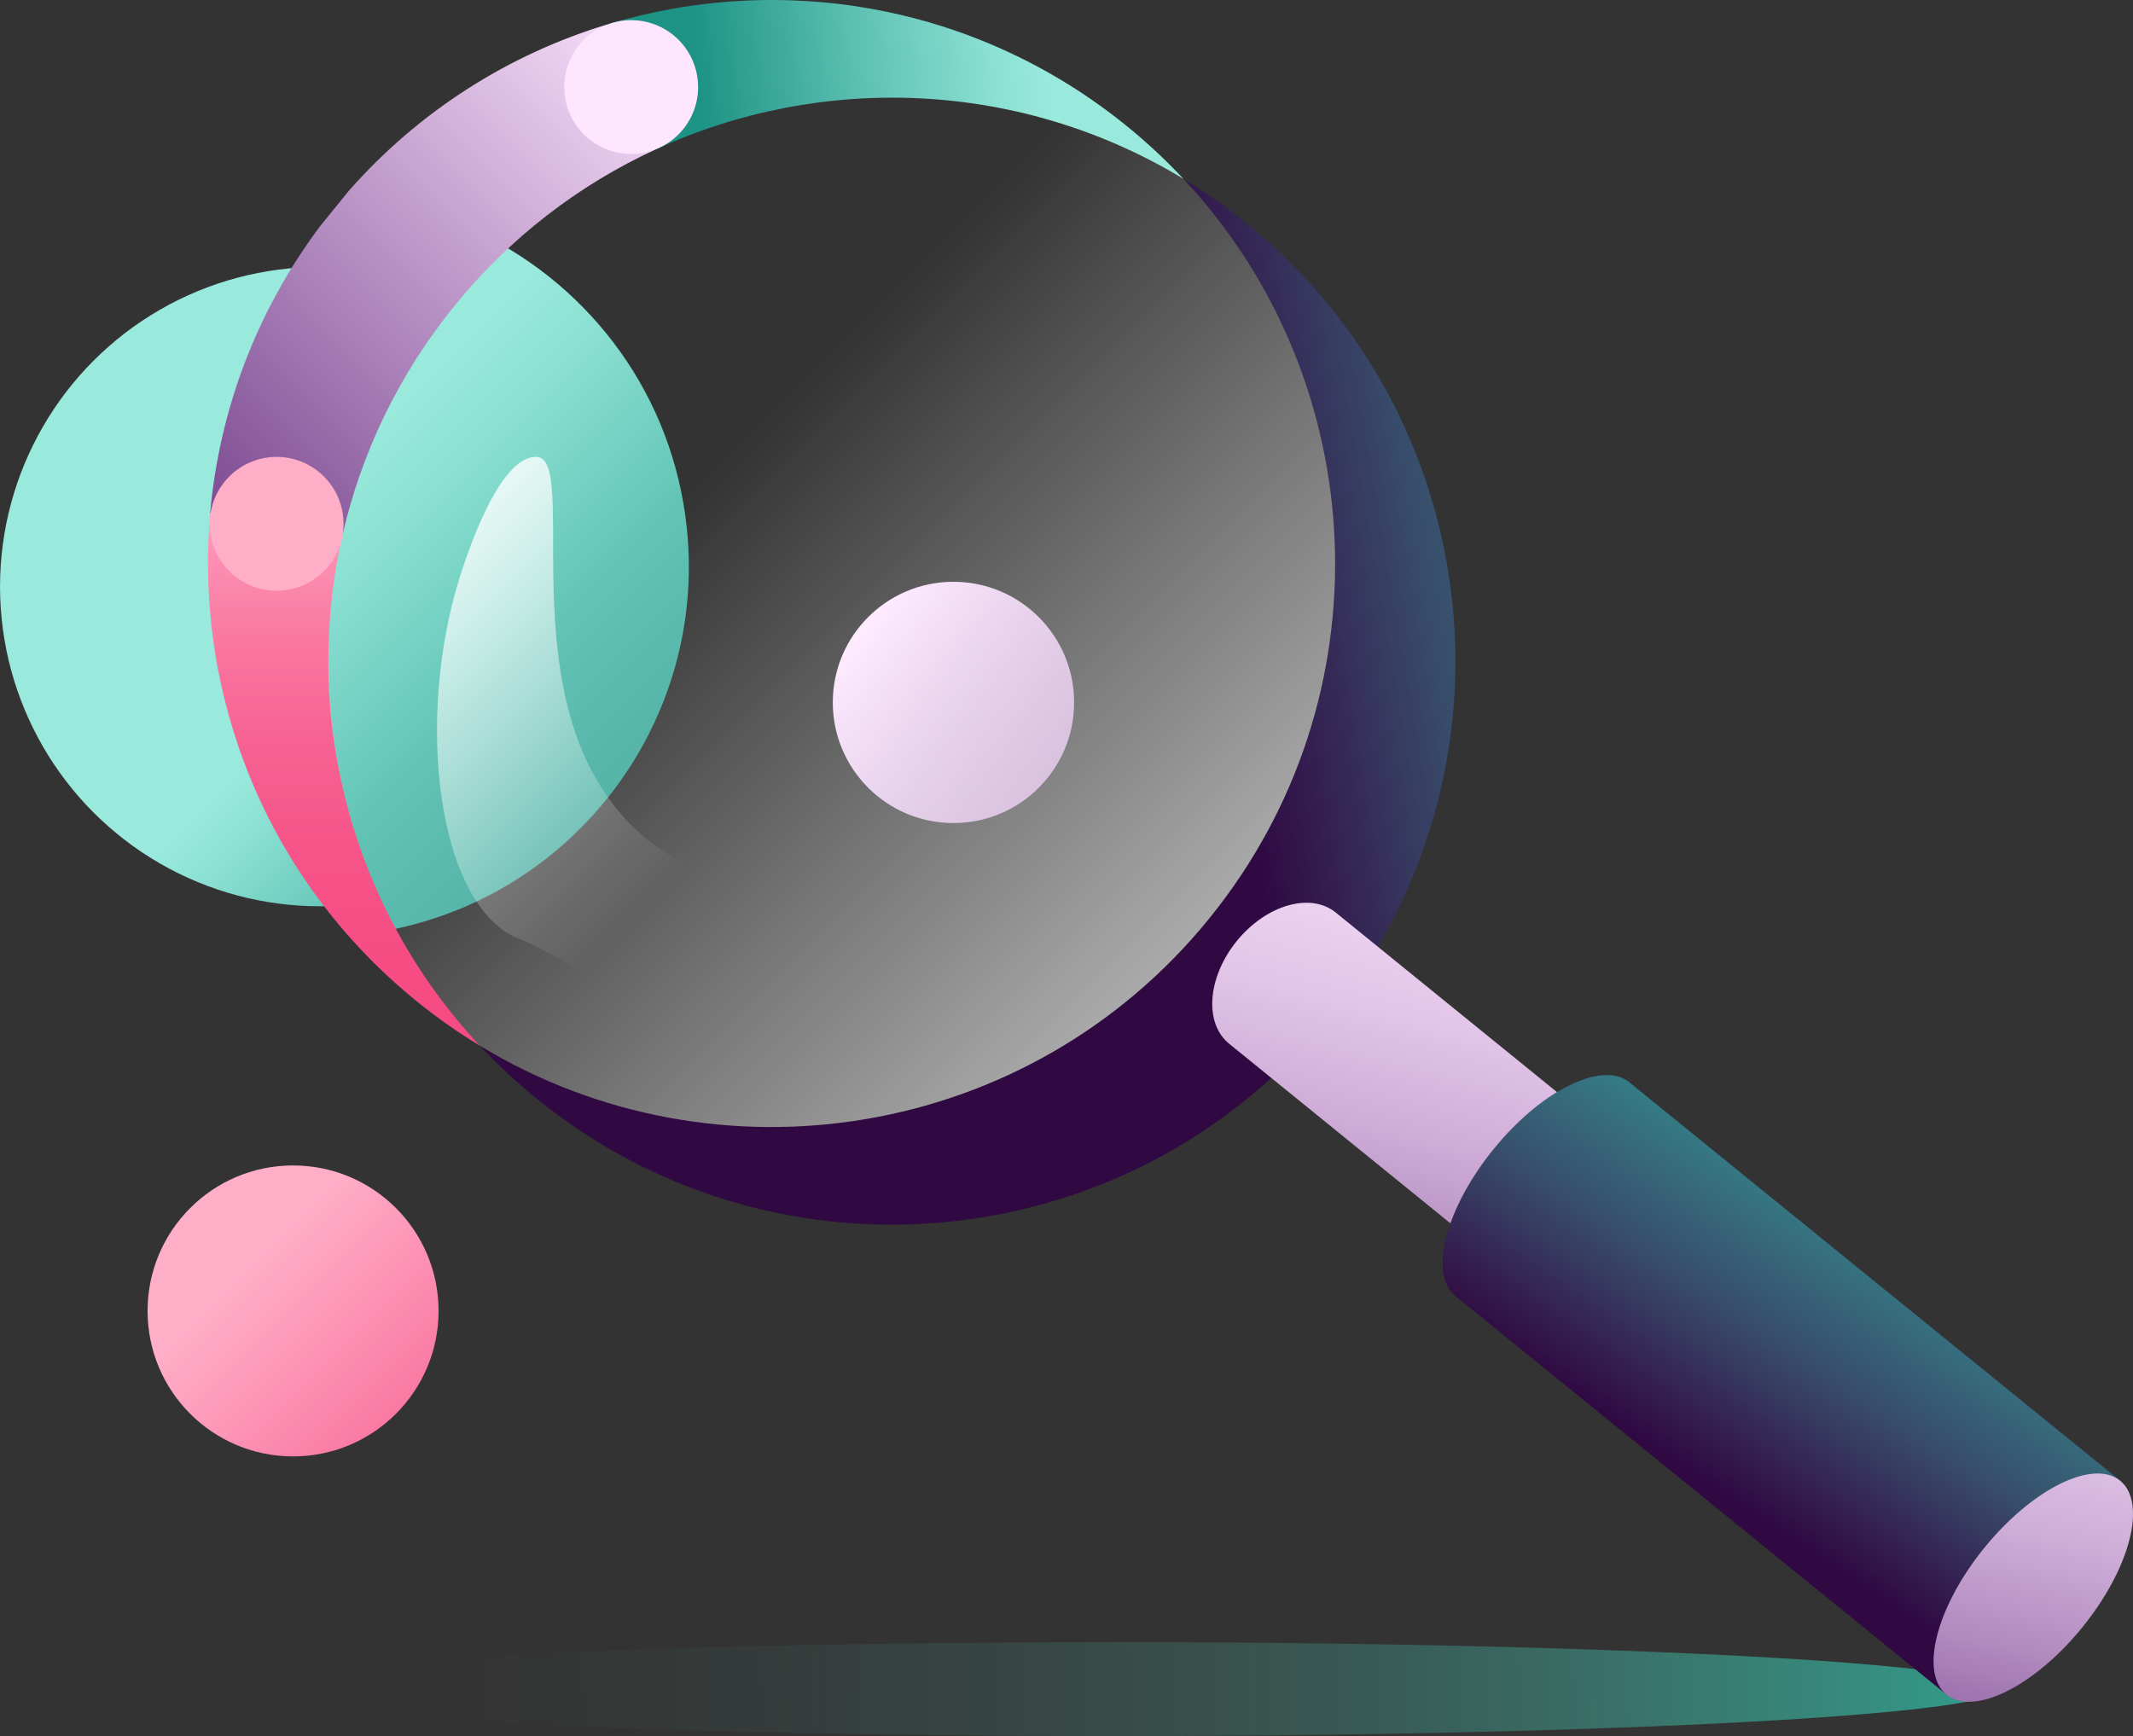 <?xml version="1.0" encoding="UTF-8"?>
<svg id="Layer_2" data-name="Layer 2" xmlns="http://www.w3.org/2000/svg" xmlns:xlink="http://www.w3.org/1999/xlink" viewBox="0 0 689.46 561.25">
  <rect x="0" y="0" width="689.46" height="561.25" fill="#333333" stroke="none"/>
  <defs>
    <style>
      .cls-1 {
        fill: url(#linear-gradient);
      }

      .cls-1, .cls-2, .cls-3, .cls-4, .cls-5, .cls-6, .cls-7, .cls-8, .cls-9, .cls-10, .cls-11, .cls-12, .cls-13, .cls-14, .cls-15, .cls-16, .cls-17 {
        stroke-width: 0px;
      }

      .cls-2 {
        fill: url(#linear-gradient-11);
      }

      .cls-3 {
        fill: url(#linear-gradient-12);
      }

      .cls-4 {
        fill: url(#linear-gradient-13);
      }

      .cls-5 {
        fill: url(#linear-gradient-10);
      }

      .cls-6 {
        fill: url(#linear-gradient-14);
      }

      .cls-7 {
        fill: url(#linear-gradient-4);
      }

      .cls-8 {
        fill: url(#linear-gradient-2);
      }

      .cls-9 {
        fill: url(#linear-gradient-3);
      }

      .cls-10 {
        fill: url(#linear-gradient-8);
      }

      .cls-11 {
        fill: url(#linear-gradient-9);
      }

      .cls-12 {
        fill: url(#linear-gradient-7);
      }

      .cls-13 {
        fill: url(#linear-gradient-5);
      }

      .cls-14 {
        fill: url(#linear-gradient-6);
      }

      .cls-15 {
        fill: #300942;
      }

      .cls-16 {
        fill: #ffaec8;
      }

      .cls-17 {
        fill: #fee6ff;
      }
    </style>
    <linearGradient id="linear-gradient" x1="220.06" y1="306.35" x2="91.44" y2="177.73" gradientUnits="userSpaceOnUse">
      <stop offset=".15" stop-color="#1c9385"/>
      <stop offset=".21" stop-color="#2a9c8e"/>
      <stop offset=".48" stop-color="#65c6b8"/>
      <stop offset=".68" stop-color="#8ae0d2"/>
      <stop offset=".78" stop-color="#99eadc"/>
    </linearGradient>
    <linearGradient id="linear-gradient-2" x1="262.05" y1="304.82" x2="64.85" y2="107.62" xlink:href="#linear-gradient"/>
    <linearGradient id="linear-gradient-3" x1="170.26" y1="499.33" x2="80.32" y2="409.39" gradientUnits="userSpaceOnUse">
      <stop offset="0" stop-color="#f54a82"/>
      <stop offset="1" stop-color="#ffaec8"/>
    </linearGradient>
    <linearGradient id="linear-gradient-4" x1="432.73" y1="324.79" x2="278.93" y2="204.12" gradientUnits="userSpaceOnUse">
      <stop offset="0" stop-color="#5f2779"/>
      <stop offset="1" stop-color="#fee6ff"/>
    </linearGradient>
    <linearGradient id="linear-gradient-5" x1="-1263.92" y1="3362.49" x2="-1596.71" y2="3380.33" gradientTransform="translate(4861.82 2582.43) rotate(-.67) scale(2.84 -.62) skewX(-3)" gradientUnits="userSpaceOnUse">
      <stop offset="0" stop-color="#22cdae"/>
      <stop offset="0" stop-color="#22cdae" stop-opacity=".99"/>
      <stop offset=".08" stop-color="#2ecdb2" stop-opacity=".76"/>
      <stop offset=".16" stop-color="#39ceb5" stop-opacity=".56"/>
      <stop offset=".24" stop-color="#43cfb9" stop-opacity=".39"/>
      <stop offset=".32" stop-color="#4ad0bb" stop-opacity=".25"/>
      <stop offset=".42" stop-color="#50d0bd" stop-opacity=".14"/>
      <stop offset=".52" stop-color="#54d0be" stop-opacity=".06"/>
      <stop offset=".63" stop-color="#57d0bf" stop-opacity="0"/>
      <stop offset=".79" stop-color="#58d1c0" stop-opacity="0"/>
    </linearGradient>
    <linearGradient id="linear-gradient-6" x1="655.06" y1="173.39" x2="268.93" y2="239.62" gradientUnits="userSpaceOnUse">
      <stop offset="0" stop-color="#22cdae"/>
      <stop offset=".07" stop-color="#24cdae" stop-opacity=".95"/>
      <stop offset=".18" stop-color="#2bcdb1" stop-opacity=".83"/>
      <stop offset=".32" stop-color="#36ceb4" stop-opacity=".62"/>
      <stop offset=".5" stop-color="#46cfba" stop-opacity=".33"/>
      <stop offset=".67" stop-color="#58d1c0" stop-opacity="0"/>
    </linearGradient>
    <linearGradient id="linear-gradient-7" x1="111.16" y1="387.15" x2="111.16" y2="156.88" gradientUnits="userSpaceOnUse">
      <stop offset="0" stop-color="#f54a82"/>
      <stop offset=".31" stop-color="#f54c83"/>
      <stop offset=".49" stop-color="#f65489"/>
      <stop offset=".64" stop-color="#f76293"/>
      <stop offset=".78" stop-color="#f977a1"/>
      <stop offset=".9" stop-color="#fc90b3"/>
      <stop offset="1" stop-color="#ffaec8"/>
    </linearGradient>
    <linearGradient id="linear-gradient-8" x1="425.36" y1="188.85" x2="605.61" y2="188.85" gradientTransform="translate(-243.06 -103.33) rotate(-5.93)" xlink:href="#linear-gradient"/>
    <linearGradient id="linear-gradient-9" x1="29.39" y1="199.32" x2="220.13" y2="8.57" xlink:href="#linear-gradient-4"/>
    <linearGradient id="linear-gradient-10" x1="414.26" y1="477.81" x2="482.99" y2="204.11" gradientUnits="userSpaceOnUse">
      <stop offset="0" stop-color="#5f2779"/>
      <stop offset=".03" stop-color="#683281"/>
      <stop offset=".15" stop-color="#8f61a2"/>
      <stop offset=".28" stop-color="#b18abe"/>
      <stop offset=".41" stop-color="#cdabd6"/>
      <stop offset=".55" stop-color="#e2c5e8"/>
      <stop offset=".69" stop-color="#f1d7f4"/>
      <stop offset=".83" stop-color="#fbe2fc"/>
      <stop offset="1" stop-color="#fee6ff"/>
    </linearGradient>
    <linearGradient id="linear-gradient-11" x1="71.51" y1=".64" x2="489.59" y2="418.71" gradientUnits="userSpaceOnUse">
      <stop offset=".37" stop-color="#fff" stop-opacity="0"/>
      <stop offset="1" stop-color="#fff"/>
    </linearGradient>
    <linearGradient id="linear-gradient-12" x1="655.71" y1="317.8" x2="496.25" y2="555.66" xlink:href="#linear-gradient-6"/>
    <linearGradient id="linear-gradient-13" x1="636.29" y1="607.41" x2="695.2" y2="342.3" gradientTransform="translate(641.49 -320.5) rotate(50.93)" xlink:href="#linear-gradient-10"/>
    <linearGradient id="linear-gradient-14" x1="289.72" y1="345.53" x2="108.74" y2="164.55" xlink:href="#linear-gradient-11"/>
  </defs>
  <g id="Layer_1-2" data-name="Layer 1">
    <g>
      <circle class="cls-1" cx="103.35" cy="189.64" r="103.34"/>
      <path class="cls-8" d="M222.01,170.77c-4.43-42.64-30.73-77.72-66.59-95.25-.7.84-1.4,1.69-2.1,2.54-20.97,25.83-34.83,55.12-41.82,85.5-10.58,45.94-5.45,94.37,14.52,137.08,60.16-11.76,102.45-67.73,95.99-129.87Z"/>
      <circle class="cls-9" cx="94.73" cy="423.8" r="47.03"/>
      <circle class="cls-7" cx="308.19" cy="227.08" r="39"/>
      <ellipse class="cls-13" cx="359.57" cy="546.06" rx="286.74" ry="15.19"/>
      <path class="cls-15" d="M390.82,296.98c-58.05,71.51-159.11,87.54-235.71,41.09,5.65,6.04,11.77,11.76,18.37,17.12,78.11,63.41,192.83,51.48,256.24-26.63,63.41-78.11,51.48-192.83-26.63-256.24-6.6-5.36-13.46-10.17-20.53-14.46,61.21,65.41,66.31,167.61,8.26,239.12Z"/>
      <path class="cls-14" d="M390.82,296.98c-58.05,71.51-159.11,87.54-235.71,41.09,5.65,6.04,11.77,11.76,18.37,17.12,78.11,63.41,192.83,51.48,256.24-26.63,63.41-78.11,51.48-192.83-26.63-256.24-6.6-5.36-13.46-10.17-20.53-14.46,61.21,65.41,66.31,167.61,8.26,239.12Z"/>
      <path class="cls-12" d="M110.76,172.73l-42.82-6.83c-5.18,58.3,17.79,118.04,66.65,157.71,6.6,5.36,13.46,10.17,20.53,14.46-42.13-45.02-57.67-107.46-44.35-165.33Z"/>
      <path class="cls-10" d="M196.15,7.94l15.49,40.5c53.9-24.94,118.2-22.56,170.92,9.41-5.65-6.04-11.77-11.76-18.37-17.12C315.33,1.07,252.14-9.11,196.15,7.94Z"/>
      <path class="cls-11" d="M110.76,172.73c6.04-26.22,18-51.49,36.09-73.79,18.1-22.3,40.38-39.2,64.79-50.5l-15.49-40.5c-31.31,9.54-60.37,27.59-83.42,53.77l-9.33,11.5c-20.88,27.94-32.58,60.09-35.47,92.69l42.82,6.83Z"/>
      <circle class="cls-16" cx="89.41" cy="169.34" r="21.63"/>
      <circle class="cls-17" cx="204.02" cy="28.15" r="21.63"/>
      <path class="cls-5" d="M431.74,295c-8.15-6.62-22.47-2.48-31.98,9.23-9.51,11.72-10.61,26.58-2.46,33.19l74.87,60.78,34.44-42.43-74.87-60.78Z"/>
      <path class="cls-15" d="M526.64,349.86s0,0,0,0h0s-.73-.59-.73-.59l-.03.04c-9.08-6-28.08,3.71-43.15,22.28-15.07,18.57-20.67,39.16-12.93,46.81l-.03.04,159.38,129.37,56.14-69.16-158.65-128.78Z"/>
      <path class="cls-2" d="M390.82,296.98c58.05-71.51,52.96-173.71-8.26-239.12-52.72-31.97-117.02-34.35-170.92-9.41-24.42,11.3-46.69,28.2-64.79,50.5-18.1,22.3-30.06,47.57-36.09,73.79-13.32,57.87,2.22,120.31,44.35,165.33,76.6,46.46,177.66,30.43,235.71-41.09Z"/>
      <path class="cls-3" d="M526.64,349.86s0,0,0,0h0s-.73-.59-.73-.59l-.03.04c-9.08-6-28.08,3.71-43.15,22.28-15.07,18.57-20.67,39.16-12.93,46.81l-.03.04,159.38,129.37,56.14-69.16-158.65-128.78Z"/>
      <ellipse class="cls-4" cx="657.22" cy="513.22" rx="44.54" ry="20.4" transform="translate(-155.45 700.04) rotate(-50.93)"/>
      <path class="cls-6" d="M148.59,186.7c-14.3,45.31-7.64,106.46,19.49,116.95,16.09,6.23,48.18,30.3,57.39,34.65,10.72,5.07,38.71-12.99,41.15-34.65,2.85-25.33-46.2-4.42-73.82-51.67-24.05-41.14-6.78-103.59-19.3-104.26-12.39-.67-23.09,33.23-24.91,38.98Z"/>
    </g>
  </g>
</svg>